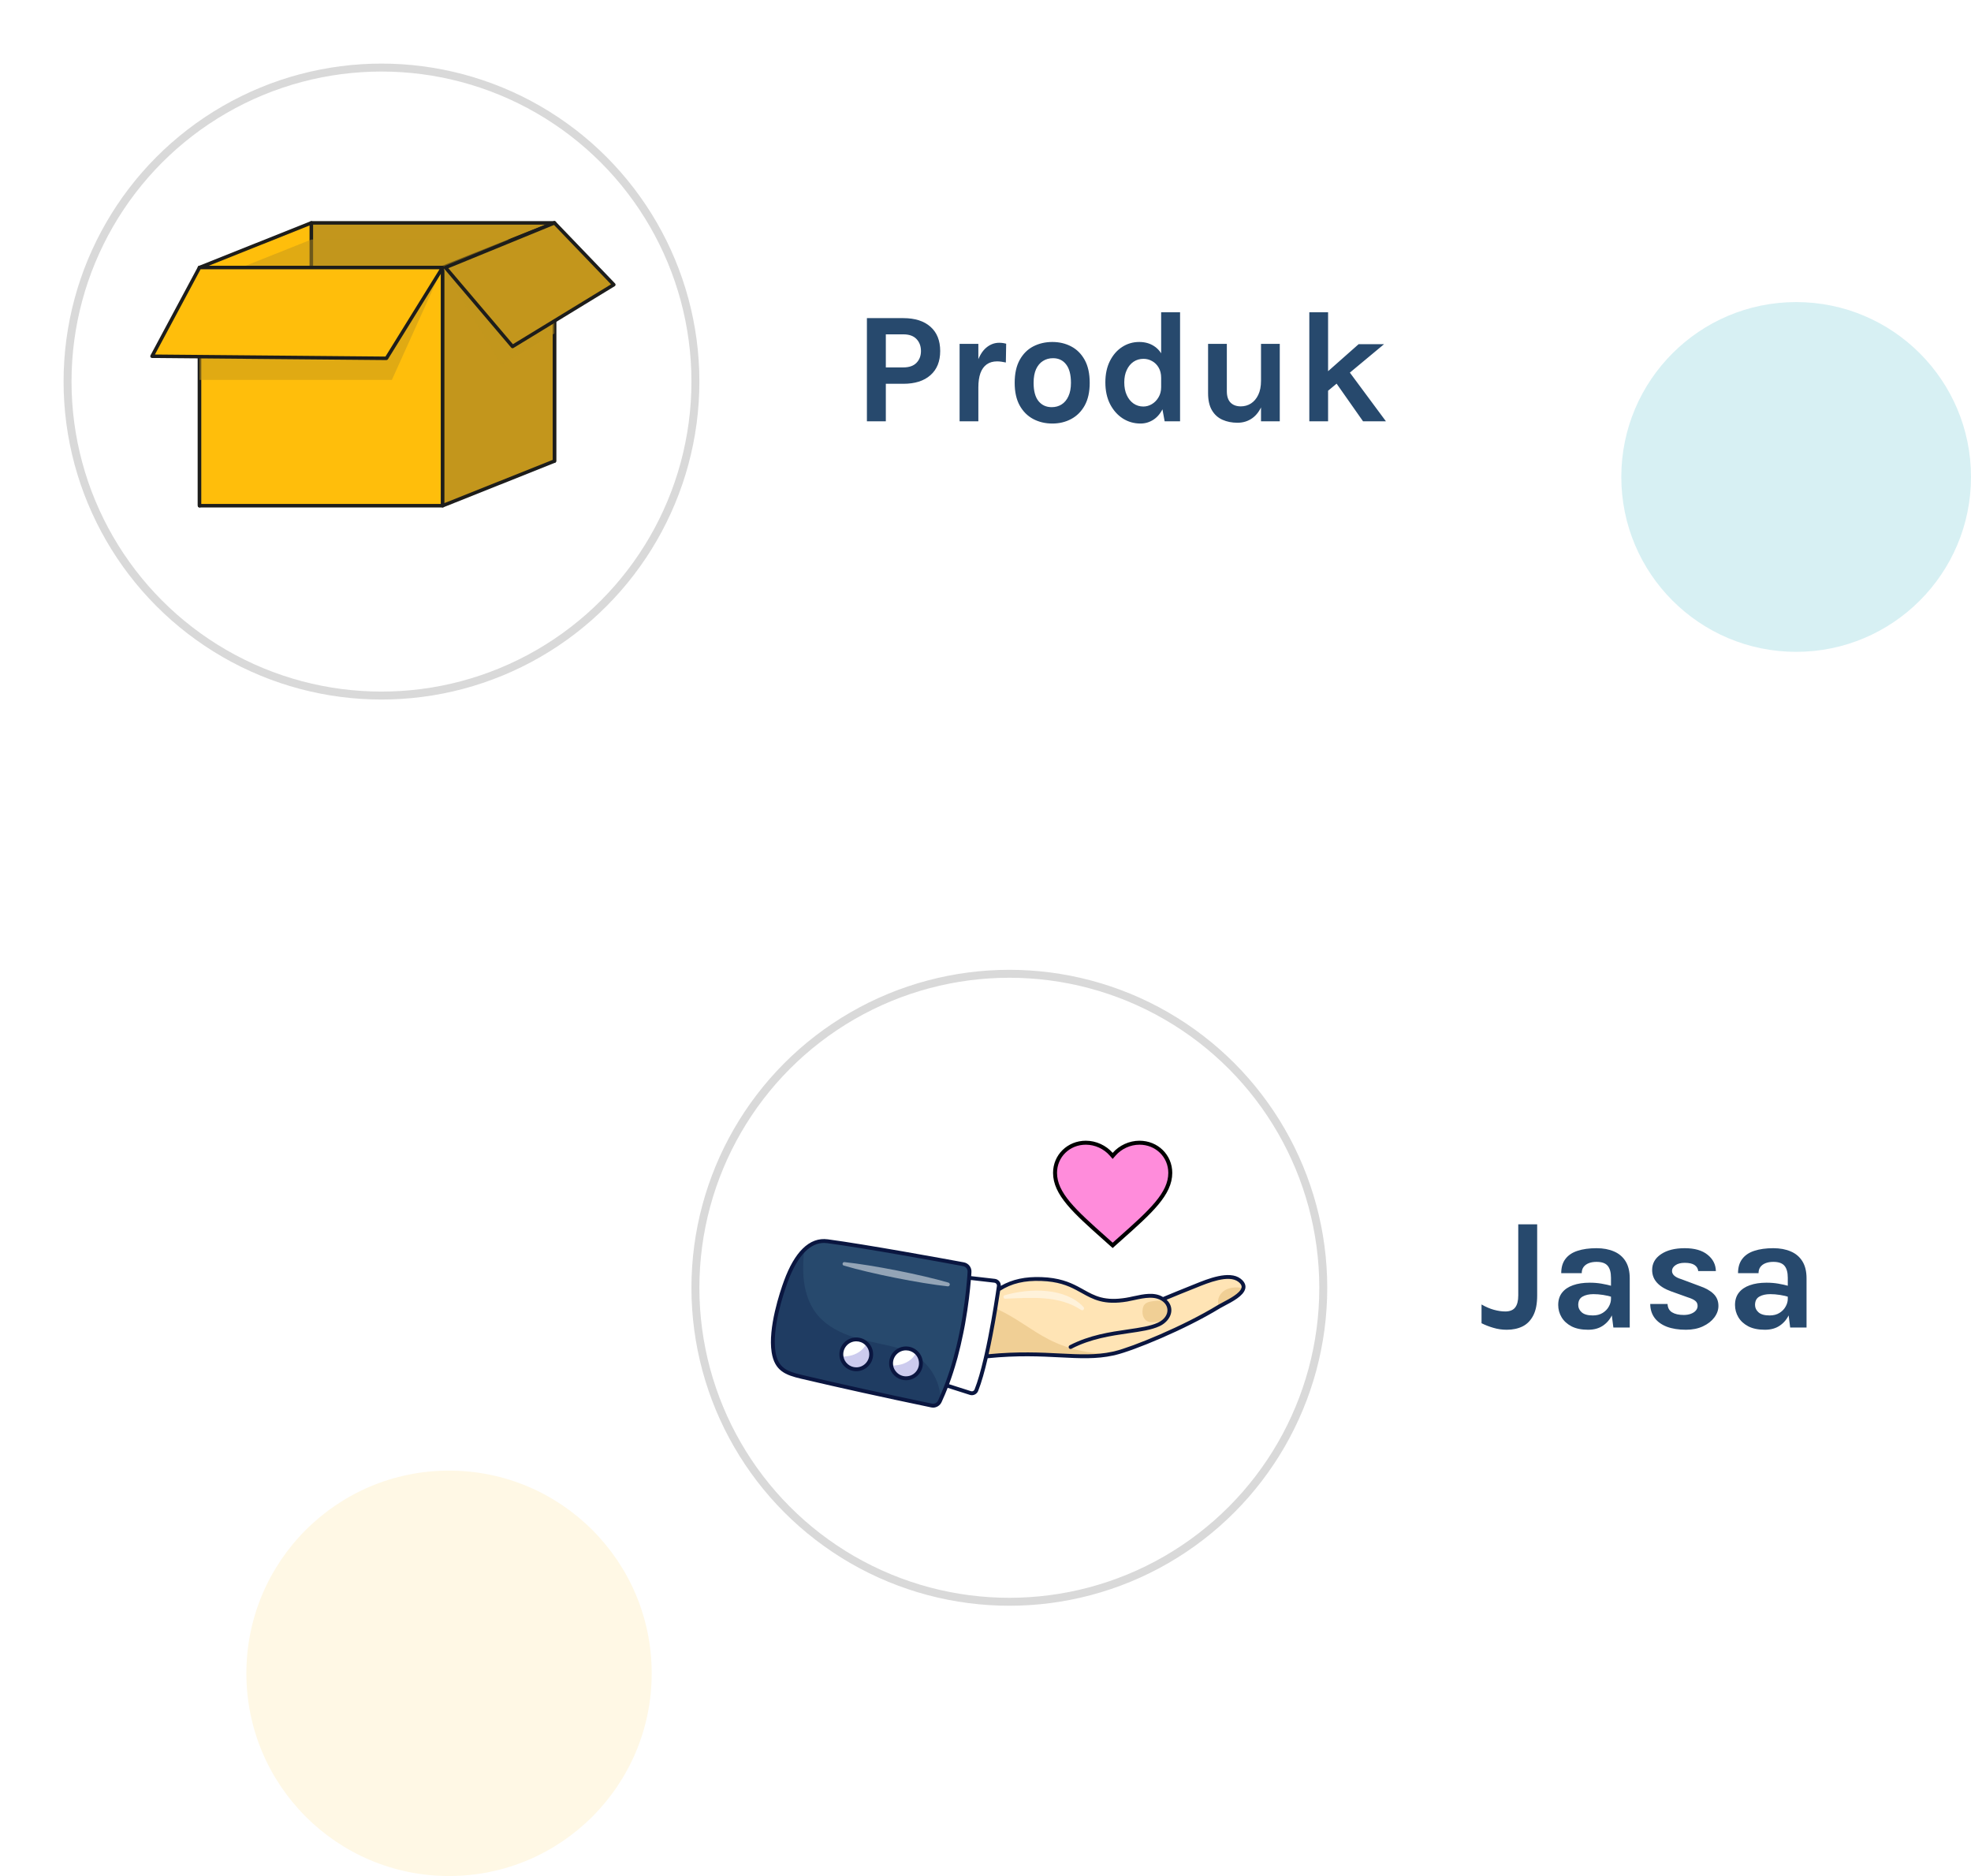 <svg width="248" height="236" viewBox="0 0 248 236" fill="none" xmlns="http://www.w3.org/2000/svg">
<g filter="url(#filter0_d_8916_850)">
<circle cx="48" cy="46" r="40" fill="white"/>
<circle cx="48" cy="46" r="39.5" stroke="#D9D9D9"/>
</g>
<g clip-path="url(#clip0_8916_850)">
<path d="M69.757 28.039H39.164V58.002H69.757V28.039Z" fill="#C3961C"/>
<path d="M69.759 58.223H39.166C39.045 58.223 38.945 58.124 38.945 58.002V28.039C38.945 27.917 39.045 27.818 39.166 27.818H69.759C69.882 27.818 69.981 27.917 69.981 28.039V58.002C69.981 58.124 69.882 58.223 69.759 58.223ZM39.388 57.782H69.538V28.26H39.388V57.782Z" fill="#1D1D1B"/>
<path d="M25.102 63.615L39.167 58.002V28.039L25.102 33.652V63.615Z" fill="#FFBE0B"/>
<path d="M25.104 63.836C25.06 63.836 25.017 63.823 24.98 63.798C24.919 63.756 24.883 63.689 24.883 63.615V33.653C24.883 33.562 24.938 33.481 25.022 33.447L39.088 27.834C39.156 27.807 39.233 27.816 39.294 27.856C39.355 27.898 39.391 27.966 39.391 28.039V58.002C39.391 58.092 39.336 58.173 39.252 58.207L25.186 63.82C25.159 63.831 25.132 63.836 25.104 63.836ZM25.325 33.802V63.289L38.948 57.852V28.365L25.325 33.802Z" fill="#1D1D1B"/>
<path d="M55.695 33.652H25.102V63.615H55.695V33.652Z" fill="#FFBE0B"/>
<path d="M55.698 63.836H25.104C24.982 63.836 24.883 63.737 24.883 63.615V33.652C24.883 33.53 24.981 33.432 25.104 33.432H55.698C55.819 33.432 55.919 33.53 55.919 33.652V63.615C55.919 63.737 55.819 63.836 55.698 63.836ZM25.326 63.394H55.476V33.873H25.326V63.394Z" fill="#1D1D1B"/>
<path d="M54.817 62.957H25.895V45.559L27.126 61.632L54.817 62.957Z" fill="#FFBE0B"/>
<path opacity="0.5" d="M49.307 47.794H25.102V33.652H55.695L49.307 47.794Z" fill="#C3961C"/>
<path d="M55.695 63.615L69.76 58.002V28.039L55.695 33.652V63.615Z" fill="#C3961C"/>
<path d="M55.698 63.836C55.654 63.836 55.61 63.823 55.574 63.798C55.513 63.756 55.477 63.689 55.477 63.615V33.653C55.477 33.562 55.531 33.481 55.616 33.447L69.681 27.834C69.748 27.807 69.826 27.816 69.887 27.856C69.948 27.898 69.984 27.966 69.984 28.039V58.002C69.984 58.092 69.929 58.173 69.845 58.207L55.78 63.82C55.754 63.831 55.725 63.836 55.698 63.836ZM55.919 33.802V63.289L69.541 57.852V28.365L55.919 33.802Z" fill="#1D1D1B"/>
<path opacity="0.5" d="M63.02 45.827L69.76 41.95V28.039L55.695 33.652L63.02 45.827Z" fill="#C3961C"/>
<path opacity="0.5" d="M69.764 30.133H39.172V33.653H69.764V30.133Z" fill="#C3961C"/>
<path opacity="0.5" d="M39.171 35.638V30.133L25.375 35.638H39.171Z" fill="#C3961C"/>
<path d="M56.047 33.652L64.487 43.586L77.23 35.812L69.761 28.039L56.047 33.652Z" fill="#C3961C"/>
<path d="M64.49 43.807C64.426 43.807 64.364 43.78 64.321 43.729L55.881 33.795C55.835 33.741 55.818 33.669 55.834 33.6C55.851 33.532 55.9 33.475 55.965 33.449L69.68 27.835C69.763 27.8 69.861 27.821 69.924 27.886L77.392 35.66C77.438 35.708 77.461 35.775 77.452 35.841C77.444 35.908 77.405 35.966 77.347 36.001L64.605 43.775C64.569 43.796 64.529 43.807 64.49 43.807ZM56.415 33.741L64.536 43.3L76.882 35.767L69.708 28.3L56.415 33.741Z" fill="#1D1D1B"/>
<path d="M25.104 33.652L19.125 44.814L48.62 45.076L55.697 33.652H25.104Z" fill="#FFBE0B"/>
<path d="M48.622 45.297C48.621 45.297 48.62 45.297 48.62 45.297L19.126 45.034C19.049 45.033 18.977 44.992 18.937 44.926C18.898 44.859 18.896 44.777 18.933 44.709L24.911 33.548C24.949 33.476 25.024 33.432 25.106 33.432H55.699C55.779 33.432 55.853 33.474 55.892 33.544C55.932 33.614 55.929 33.7 55.887 33.768L48.81 45.192C48.77 45.257 48.699 45.297 48.622 45.297ZM19.495 44.596L48.499 44.855L55.302 33.873H25.238L19.495 44.596Z" fill="#1D1D1B"/>
<path d="M25.565 34.324L20.492 43.795L26.273 35.248L52.465 34.324H25.565Z" fill="#FFBE0B"/>
</g>
<path d="M109.079 53V40.02H113.659C115.119 40.02 116.256 40.38 117.069 41.1C117.889 41.82 118.299 42.84 118.299 44.16C118.299 45.467 117.889 46.48 117.069 47.2C116.256 47.92 115.119 48.28 113.659 48.28H111.459V53H109.079ZM111.459 46.22H113.659C114.393 46.22 114.946 46.027 115.319 45.64C115.693 45.253 115.879 44.76 115.879 44.16C115.879 43.547 115.693 43.043 115.319 42.65C114.946 42.257 114.393 42.06 113.659 42.06H111.459V46.22ZM120.741 53V43.26H123.101V53H120.741ZM122.521 48.74C122.521 47.467 122.664 46.413 122.951 45.58C123.238 44.747 123.621 44.13 124.101 43.73C124.588 43.323 125.128 43.12 125.721 43.12C125.881 43.12 126.031 43.13 126.171 43.15C126.318 43.17 126.461 43.2 126.601 43.24L126.561 45.6C126.388 45.56 126.201 45.527 126.001 45.5C125.801 45.473 125.621 45.46 125.461 45.46C124.941 45.46 124.504 45.587 124.151 45.84C123.804 46.087 123.541 46.453 123.361 46.94C123.188 47.427 123.101 48.027 123.101 48.74H122.521ZM132.412 53.28C131.526 53.28 130.722 53.09 130.002 52.71C129.289 52.33 128.722 51.763 128.302 51.01C127.882 50.25 127.672 49.3 127.672 48.16C127.672 47 127.882 46.04 128.302 45.28C128.722 44.52 129.289 43.953 130.002 43.58C130.722 43.207 131.526 43.02 132.412 43.02C133.286 43.02 134.076 43.207 134.782 43.58C135.496 43.953 136.062 44.52 136.482 45.28C136.902 46.04 137.112 47 137.112 48.16C137.112 49.3 136.902 50.25 136.482 51.01C136.062 51.763 135.496 52.33 134.782 52.71C134.076 53.09 133.286 53.28 132.412 53.28ZM132.332 51.22C132.799 51.22 133.212 51.107 133.572 50.88C133.939 50.647 134.226 50.303 134.432 49.85C134.646 49.397 134.752 48.833 134.752 48.16C134.752 47.133 134.549 46.36 134.142 45.84C133.742 45.32 133.192 45.06 132.492 45.06C132.019 45.06 131.599 45.177 131.232 45.41C130.866 45.637 130.576 45.98 130.362 46.44C130.156 46.9 130.052 47.473 130.052 48.16C130.052 49.173 130.256 49.937 130.662 50.45C131.076 50.963 131.632 51.22 132.332 51.22ZM143.501 53.28C142.687 53.28 141.944 53.067 141.271 52.64C140.604 52.207 140.071 51.603 139.671 50.83C139.277 50.05 139.081 49.14 139.081 48.1C139.081 47.073 139.271 46.18 139.651 45.42C140.037 44.653 140.551 44.063 141.191 43.65C141.837 43.23 142.554 43.02 143.341 43.02C144.061 43.02 144.684 43.193 145.211 43.54C145.737 43.88 146.141 44.387 146.421 45.06C146.701 45.733 146.841 46.56 146.841 47.54H146.101C146.101 47.033 145.997 46.603 145.791 46.25C145.584 45.89 145.311 45.617 144.971 45.43C144.637 45.237 144.274 45.14 143.881 45.14C143.407 45.14 142.987 45.263 142.621 45.51C142.261 45.757 141.977 46.103 141.771 46.55C141.564 46.99 141.461 47.507 141.461 48.1C141.461 48.713 141.564 49.247 141.771 49.7C141.977 50.153 142.261 50.507 142.621 50.76C142.987 51.013 143.401 51.14 143.861 51.14C144.234 51.14 144.591 51.04 144.931 50.84C145.277 50.633 145.557 50.347 145.771 49.98C145.991 49.613 146.101 49.187 146.101 48.7H146.841C146.841 49.72 146.687 50.57 146.381 51.25C146.081 51.923 145.677 52.43 145.171 52.77C144.664 53.11 144.107 53.28 143.501 53.28ZM146.541 53L146.101 50.6V39.28H148.481V53H146.541ZM158.666 43.26H161.026V53H158.666V43.26ZM152.006 43.26H154.366V49.22C154.366 49.853 154.522 50.33 154.836 50.65C155.149 50.963 155.579 51.12 156.126 51.12C156.592 51.12 157.016 51 157.396 50.76C157.782 50.513 158.089 50.153 158.316 49.68C158.549 49.2 158.666 48.607 158.666 47.9H159.306C159.306 49.087 159.152 50.07 158.846 50.85C158.539 51.63 158.116 52.213 157.576 52.6C157.036 52.987 156.412 53.18 155.706 53.18C155.012 53.18 154.386 53.057 153.826 52.81C153.266 52.563 152.822 52.167 152.496 51.62C152.169 51.073 152.006 50.353 152.006 49.46V43.26ZM164.745 53V39.28H167.105V53H164.745ZM166.785 46.98L170.945 43.3H174.145L166.785 49.42V46.98ZM171.505 53L167.165 46.82L169.405 46.28L174.385 53H171.505Z" fill="#27496D"/>
<g filter="url(#filter1_d_8916_850)">
<circle cx="127" cy="160" r="40" fill="white"/>
<circle cx="127" cy="160" r="39.5" stroke="#D9D9D9"/>
</g>
<path d="M156.443 162.07C156.189 163.063 154.084 163.94 153.378 164.368C153.375 164.372 153.368 164.375 153.365 164.378C148.978 167.062 142.534 169.681 140.276 170.223C140.199 170.244 140.122 170.26 140.045 170.277C140.045 170.277 140.045 170.277 140.041 170.277C139.586 170.377 139.135 170.451 138.68 170.501C137.077 170.689 135.437 170.612 133.564 170.518C133.413 170.511 133.263 170.501 133.109 170.495C132.811 170.478 132.503 170.464 132.192 170.451C130.72 170.384 129.094 170.337 127.233 170.411C127.039 170.418 126.838 170.428 126.638 170.438C126.504 170.444 126.37 170.451 126.236 170.461C126.039 170.471 125.841 170.484 125.641 170.501C125.52 170.505 125.396 170.515 125.273 170.528C125.038 170.545 124.801 170.565 124.557 170.588C124.399 170.602 124.242 170.618 124.078 170.638C124.547 168.591 124.948 166.366 125.239 164.589C125.396 163.645 125.52 162.829 125.611 162.234C127.046 161.29 128.746 160.822 131.031 160.902C133.105 160.972 134.39 161.477 135.457 162.029L136.147 162.126C136.21 162.163 136.274 162.197 136.334 162.234C137.756 163.026 138.984 163.712 141.748 163.251C142.012 163.207 142.296 163.144 142.598 163.077C142.624 163.07 142.651 163.067 142.678 163.06L143.384 163.16C144.364 162.973 145.388 162.879 146.181 163.354C146.228 163.384 146.271 163.411 146.312 163.441C147.529 162.933 148.747 162.431 149.972 161.946C151.491 161.344 154.506 159.952 155.944 161.046C156.406 161.39 156.527 161.738 156.443 162.07Z" fill="#FFE4B5"/>
<g opacity="0.5">
<path d="M153.575 162.813C153.197 163.342 153.211 163.845 153.375 164.37C154.082 163.941 156.187 163.066 156.44 162.072C155.705 161.832 154.25 161.87 153.575 162.813Z" fill="#E2BA76"/>
<path d="M146.482 163.567C145.849 163.602 145.22 163.659 145.035 163.684C144.519 163.761 143.969 163.901 143.822 164.466C143.674 165.035 143.727 165.774 144.243 166.139C144.691 166.456 145.311 166.311 145.821 166.271C146.027 166.254 146.233 166.229 146.439 166.195C147.263 165.477 147.467 164.357 146.482 163.567Z" fill="#E2BA76"/>
<path d="M140.041 170.278C139.586 170.378 139.135 170.452 138.68 170.502C137.077 170.689 135.437 170.612 133.564 170.519C133.413 170.512 133.263 170.502 133.109 170.495C132.811 170.479 132.503 170.465 132.192 170.452C130.72 170.385 129.094 170.338 127.233 170.412C127.039 170.418 126.838 170.428 126.638 170.438C126.504 170.445 126.37 170.452 126.236 170.462C126.039 170.472 125.841 170.485 125.641 170.502C125.52 170.505 125.396 170.515 125.273 170.529C125.038 170.546 124.801 170.566 124.557 170.589C124.399 170.602 124.242 170.619 124.078 170.639C124.547 168.592 124.948 166.367 125.239 164.59C125.326 164.623 125.413 164.66 125.5 164.7C127.789 165.714 129.743 167.357 131.971 168.498C134.45 169.769 137.258 170.372 140.041 170.278Z" fill="#E2BA76"/>
</g>
<path d="M125.672 161.805C125.652 161.932 125.632 162.073 125.608 162.233C125.518 162.829 125.394 163.645 125.237 164.589C124.946 166.365 124.544 168.59 124.076 170.638C123.701 172.274 123.286 173.797 122.848 174.887C122.731 175.182 122.406 175.336 122.102 175.242L119.094 174.282C119.525 173.154 119.893 172.003 120.208 170.866C120.211 170.866 120.215 170.869 120.218 170.872C120.215 170.869 120.211 170.862 120.211 170.862C120.512 169.765 120.767 168.677 120.977 167.637C120.981 167.627 120.984 167.62 120.991 167.613C120.988 167.617 120.984 167.623 120.977 167.63C121.556 164.789 121.821 162.28 121.938 160.751L125.146 161.119C125.484 161.156 125.722 161.467 125.672 161.805Z" fill="white"/>
<path d="M121.988 160.012C121.975 160.223 121.958 160.47 121.938 160.751C121.731 163.425 121.078 169.096 119.094 174.282C118.863 174.888 118.612 175.487 118.345 176.072C118.314 176.146 118.281 176.216 118.248 176.29C118.064 176.681 117.635 176.902 117.21 176.812C111.747 175.671 106.293 174.483 100.859 173.205C98.865 172.733 97.674 172.255 97.329 170.083C96.918 167.48 97.988 163.626 98.868 161.22C99.333 159.952 100.079 158.312 101.177 157.238C101.966 156.465 102.937 155.987 104.115 156.144C109.023 156.803 118.435 158.523 121.229 159.038C121.69 159.125 122.015 159.54 121.988 160.012Z" fill="#27496D"/>
<path opacity="0.25" d="M118.348 176.073C118.318 176.145 118.284 176.217 118.25 176.289C118.065 176.682 117.639 176.901 117.212 176.812C111.749 175.671 106.294 174.484 100.861 173.205C98.867 172.734 97.675 172.254 97.333 170.085C96.921 167.481 97.99 163.626 98.871 161.222C99.336 159.954 100.082 158.312 101.18 157.237C101.074 158.372 101.012 159.508 101.101 160.64C101.231 162.271 101.696 163.913 102.69 165.211C103.703 166.534 105.205 167.415 106.77 167.993C108.335 168.569 109.986 168.868 111.613 169.236C112.794 169.504 113.981 169.816 115.028 170.423C116.938 171.534 118.227 173.645 118.342 175.852C118.346 175.926 118.348 175.998 118.348 176.073Z" fill="#0A1640"/>
<g opacity="0.5">
<path d="M136.336 164.426C134.072 161.979 129.604 162.01 126.419 162.939C126.164 163.014 126.229 163.392 126.492 163.379C129.802 163.231 133.265 162.949 136.027 164.786C136.06 164.794 136.187 164.889 136.323 164.764C136.42 164.674 136.425 164.523 136.336 164.426Z" fill="white"/>
<path d="M119.338 161.352C115.921 160.349 109.815 159.145 106.262 158.771C105.993 158.743 105.915 159.132 106.176 159.209C109.659 160.238 115.774 161.447 119.245 161.818C119.358 161.83 119.466 161.76 119.499 161.648C119.536 161.522 119.464 161.389 119.338 161.352Z" fill="white"/>
</g>
<path d="M115.274 170.139C114.939 169.822 114.486 169.629 113.987 169.629C112.951 169.629 112.109 170.47 112.109 171.507C112.109 171.6 112.116 171.689 112.128 171.779C112.26 172.688 113.042 173.387 113.987 173.387C115.026 173.387 115.867 172.546 115.867 171.507C115.867 170.967 115.64 170.481 115.274 170.139Z" fill="white"/>
<path d="M107.729 168.496C106.693 168.496 105.852 169.337 105.852 170.374C105.852 170.467 105.858 170.556 105.871 170.646C106.002 171.555 106.784 172.254 107.729 172.254C108.768 172.254 109.609 171.413 109.609 170.374C109.609 169.834 109.382 169.348 109.016 169.006C108.681 168.689 108.228 168.496 107.729 168.496Z" fill="white"/>
<g opacity="0.25">
<path d="M115.278 170.139C115.121 170.47 114.898 170.772 114.622 171.005C113.94 171.583 113.034 171.808 112.133 171.778C112.265 172.688 113.046 173.387 113.991 173.387C115.03 173.387 115.871 172.545 115.871 171.507C115.871 170.967 115.644 170.481 115.278 170.139Z" fill="#332FBA"/>
<path d="M108.364 169.872C107.682 170.45 106.776 170.675 105.875 170.645C106.007 171.554 106.788 172.253 107.734 172.253C108.772 172.253 109.613 171.412 109.613 170.374C109.613 169.834 109.386 169.348 109.021 169.006C108.864 169.337 108.64 169.639 108.364 169.872Z" fill="#332FBA"/>
</g>
<path d="M156.092 160.851C154.67 159.771 151.943 160.881 150.314 161.544C150.16 161.607 150.016 161.668 149.882 161.718C148.795 162.153 147.63 162.625 146.339 163.163C146.339 163.163 146.339 163.163 146.335 163.163C146.325 163.157 146.315 163.153 146.309 163.147C145.251 162.514 143.89 162.792 142.678 163.06C142.652 163.066 142.625 163.07 142.598 163.076C142.297 163.143 142.013 163.207 141.748 163.25C138.985 163.712 137.757 163.026 136.335 162.233C136.274 162.196 136.211 162.163 136.147 162.126C135.96 162.022 135.769 161.919 135.572 161.815C135.572 161.815 135.572 161.815 135.568 161.815C134.548 161.283 133.213 160.734 131.041 160.657C129.027 160.584 127.384 160.925 125.922 161.761C125.936 161.561 125.875 161.363 125.748 161.203C125.608 161.019 125.404 160.905 125.176 160.878L122.198 160.537C122.212 160.343 122.222 160.172 122.232 160.025C122.269 159.433 121.857 158.907 121.275 158.8C118.498 158.288 109.056 156.562 104.151 155.903C103.01 155.749 101.952 156.14 101.009 157.064C100.105 157.947 99.309 159.319 98.643 161.136C98.155 162.464 96.606 167.038 97.094 170.123C97.466 172.475 98.864 172.983 100.805 173.442C105.686 174.59 111.04 175.771 117.163 177.049C117.243 177.065 117.323 177.076 117.404 177.076C117.852 177.076 118.27 176.815 118.471 176.39C118.508 176.313 118.541 176.239 118.568 176.172C118.806 175.65 119.03 175.122 119.24 174.583L122.031 175.473C122.115 175.5 122.202 175.513 122.285 175.513C122.623 175.513 122.944 175.306 123.075 174.978C123.5 173.914 123.908 172.445 124.276 170.862C128.04 170.481 130.951 170.628 133.387 170.752C135.836 170.876 137.954 170.986 140.082 170.518C140.085 170.518 140.092 170.518 140.095 170.514L140.136 170.508C140.202 170.491 140.269 170.477 140.333 170.461C142.655 169.905 149.089 167.275 153.476 164.595C153.486 164.589 153.496 164.582 153.509 164.575C153.65 164.488 153.85 164.385 154.085 164.261C155.082 163.739 156.453 163.023 156.678 162.129C156.761 161.812 156.724 161.33 156.092 160.851ZM141.829 163.729C142.964 163.535 144.465 163.028 145.594 163.365C147.271 163.865 147.35 165.623 145.686 166.392C144.75 166.827 143.441 167.018 141.926 167.239C139.66 167.566 137.091 167.941 134.591 169.236C134.471 169.3 134.424 169.447 134.488 169.564C134.531 169.648 134.615 169.698 134.702 169.698C134.739 169.698 134.779 169.688 134.816 169.668C137.245 168.41 139.768 168.042 141.996 167.717C143.548 167.493 144.89 167.299 145.89 166.834C146.158 166.71 146.399 166.556 146.6 166.375C147.529 165.568 147.691 164.356 146.784 163.505C147.972 163.009 149.049 162.571 150.063 162.17C150.197 162.116 150.344 162.059 150.498 161.996C152.03 161.37 154.596 160.326 155.801 161.239C156.306 161.621 156.233 161.915 156.209 162.009C156.035 162.692 154.67 163.404 153.857 163.832C153.616 163.96 153.405 164.067 153.251 164.16C153.248 164.164 153.241 164.167 153.238 164.17C148.875 166.837 142.511 169.437 140.216 169.989C140.156 170.002 140.092 170.019 140.032 170.032L140.005 170.036C139.998 170.039 139.995 170.039 139.988 170.039C137.921 170.494 135.833 170.39 133.41 170.267C130.995 170.143 128.107 169.996 124.39 170.357C124.567 169.571 124.731 168.764 124.885 167.971C125.317 165.746 125.651 163.628 125.839 162.374C127.297 161.437 128.934 161.065 131.025 161.142C133.092 161.216 134.324 161.715 135.348 162.247C135.609 162.38 135.856 162.521 136.1 162.655C137.539 163.461 138.898 164.221 141.829 163.729ZM118.949 173.981C118.893 174.134 118.836 174.285 118.775 174.436C118.571 174.958 118.354 175.473 118.123 175.978C118.096 176.048 118.063 176.115 118.029 176.185C117.892 176.48 117.574 176.641 117.26 176.574C111.14 175.295 105.797 174.114 100.915 172.967C99.055 172.528 97.897 172.11 97.573 170.046C97.104 167.078 98.623 162.605 99.098 161.303C99.741 159.553 100.5 158.242 101.35 157.412C102.066 156.709 102.846 156.358 103.675 156.358C103.813 156.358 103.946 156.368 104.084 156.385C108.979 157.04 118.411 158.767 121.184 159.279C121.526 159.342 121.767 159.65 121.747 159.995C121.737 160.135 121.726 160.299 121.716 160.48C121.703 160.63 121.69 160.791 121.676 160.965C121.553 162.451 121.292 164.846 120.743 167.553C120.689 167.821 120.632 168.092 120.572 168.363C120.415 169.096 120.231 169.842 120.027 170.598C120 170.708 119.97 170.815 119.94 170.926C119.655 171.946 119.327 172.973 118.949 173.981ZM123.764 170.916C123.413 172.415 123.025 173.79 122.623 174.797C122.553 174.974 122.362 175.068 122.178 175.008L119.414 174.128C119.772 173.164 120.087 172.187 120.358 171.217C120.381 171.14 120.405 171.063 120.425 170.986C120.448 170.906 120.468 170.825 120.492 170.748C120.766 169.725 121.004 168.711 121.198 167.74C121.245 167.52 121.288 167.302 121.328 167.088C121.362 166.921 121.392 166.753 121.422 166.589C121.429 166.546 121.439 166.506 121.445 166.462C121.844 164.234 122.054 162.297 122.158 161.019L125.119 161.36C125.216 161.37 125.303 161.42 125.363 161.497C125.414 161.561 125.44 161.638 125.44 161.718C125.44 161.735 125.44 161.751 125.437 161.768C125.424 161.865 125.407 161.976 125.39 162.093C125.374 162.193 125.357 162.303 125.34 162.417C125.323 162.524 125.307 162.638 125.29 162.758C125.012 164.579 124.507 167.643 123.881 170.41C123.861 170.497 123.841 170.581 123.821 170.665C123.804 170.748 123.784 170.832 123.764 170.916Z" fill="#0A1640"/>
<path d="M113.996 169.383C112.825 169.383 111.875 170.336 111.875 171.504C111.875 171.581 111.878 171.655 111.885 171.728C111.888 171.755 111.892 171.785 111.895 171.812C111.918 171.976 111.962 172.133 112.026 172.284C112.337 173.077 113.116 173.629 113.996 173.629C114.425 173.629 114.823 173.502 115.157 173.281C115.318 173.177 115.462 173.05 115.586 172.906C115.917 172.531 116.118 172.039 116.118 171.504C116.118 170.922 115.873 170.356 115.448 169.958C115.057 169.587 114.538 169.383 113.996 169.383ZM115.064 172.742C114.896 172.889 114.699 173 114.481 173.067C114.328 173.113 114.167 173.14 113.996 173.14C113.478 173.14 113.006 172.893 112.705 172.501C112.564 172.324 112.461 172.12 112.404 171.896C112.394 171.845 112.384 171.795 112.377 171.742C112.367 171.665 112.36 171.588 112.36 171.504C112.36 170.604 113.093 169.871 113.996 169.871C114.415 169.871 114.813 170.029 115.117 170.313C115.448 170.624 115.632 171.049 115.632 171.504C115.632 171.999 115.412 172.444 115.064 172.742Z" fill="#0A1640"/>
<path d="M107.738 168.252C106.567 168.252 105.617 169.202 105.617 170.373C105.617 170.477 105.624 170.577 105.637 170.678C105.788 171.715 106.691 172.495 107.738 172.495C108.91 172.495 109.86 171.541 109.86 170.373C109.86 169.788 109.616 169.226 109.191 168.827C108.799 168.456 108.281 168.252 107.738 168.252ZM107.738 172.009C106.932 172.009 106.236 171.407 106.119 170.611C106.109 170.531 106.102 170.454 106.102 170.373C106.102 169.47 106.835 168.737 107.738 168.737C108.157 168.737 108.555 168.894 108.859 169.182C109.191 169.493 109.375 169.915 109.375 170.373C109.375 171.273 108.642 172.009 107.738 172.009Z" fill="#0A1640"/>
<path d="M139.079 155.842L139.079 155.842C137.142 154.12 135.556 152.706 134.45 151.379C133.347 150.055 132.75 148.849 132.75 147.546C132.75 145.416 134.448 143.75 136.625 143.75C137.856 143.75 139.041 144.313 139.812 145.195L140 145.41L140.188 145.195C140.959 144.313 142.144 143.75 143.375 143.75C145.552 143.75 147.25 145.416 147.25 147.546C147.25 148.849 146.653 150.055 145.55 151.379C144.444 152.706 142.858 154.12 140.921 155.842L140.921 155.842L140 156.665L139.079 155.842Z" fill="#FF8CDB" stroke="black" stroke-width="0.5"/>
<path d="M186.414 166.46V164.1C186.947 164.407 187.467 164.63 187.974 164.77C188.487 164.91 188.96 164.98 189.394 164.98C189.967 164.98 190.384 164.813 190.644 164.48C190.904 164.147 191.034 163.64 191.034 162.96V154.02H193.414V162.96C193.414 164.007 193.25 164.847 192.924 165.48C192.597 166.113 192.147 166.573 191.574 166.86C191 167.14 190.34 167.28 189.594 167.28C189.007 167.28 188.447 167.2 187.914 167.04C187.38 166.887 186.88 166.693 186.414 166.46ZM203.001 167L202.701 164.64V160.74C202.701 160.06 202.561 159.557 202.281 159.23C202.008 158.903 201.541 158.74 200.881 158.74C200.501 158.74 200.171 158.797 199.891 158.91C199.611 159.023 199.394 159.187 199.241 159.4C199.094 159.607 199.021 159.86 199.021 160.16H196.441C196.441 159.427 196.618 158.83 196.971 158.37C197.324 157.903 197.831 157.563 198.491 157.35C199.158 157.13 199.954 157.02 200.881 157.02C201.721 157.02 202.454 157.157 203.081 157.43C203.708 157.697 204.194 158.11 204.541 158.67C204.888 159.23 205.061 159.947 205.061 160.82V167H203.001ZM199.821 167.28C198.988 167.28 198.291 167.137 197.731 166.85C197.178 166.557 196.761 166.173 196.481 165.7C196.201 165.227 196.061 164.713 196.061 164.16C196.061 163.547 196.221 163.033 196.541 162.62C196.868 162.2 197.328 161.887 197.921 161.68C198.514 161.467 199.214 161.36 200.021 161.36C200.548 161.36 201.044 161.4 201.511 161.48C201.984 161.56 202.454 161.667 202.921 161.8V163.18C202.554 163.06 202.154 162.967 201.721 162.9C201.288 162.833 200.881 162.8 200.501 162.8C199.941 162.8 199.481 162.903 199.121 163.11C198.761 163.317 198.581 163.667 198.581 164.16C198.581 164.52 198.728 164.83 199.021 165.09C199.314 165.35 199.781 165.48 200.421 165.48C200.908 165.48 201.321 165.373 201.661 165.16C202.001 164.947 202.258 164.68 202.431 164.36C202.611 164.04 202.701 163.72 202.701 163.4H203.261C203.261 164.1 203.131 164.747 202.871 165.34C202.611 165.927 202.224 166.397 201.711 166.75C201.204 167.103 200.574 167.28 199.821 167.28ZM212.14 167.28C211.207 167.28 210.403 167.153 209.73 166.9C209.063 166.64 208.55 166.27 208.19 165.79C207.83 165.303 207.647 164.72 207.64 164.04H209.82C209.84 164.52 210.03 164.87 210.39 165.09C210.75 165.31 211.24 165.42 211.86 165.42C212.2 165.42 212.5 165.37 212.76 165.27C213.027 165.17 213.233 165.033 213.38 164.86C213.527 164.687 213.6 164.493 213.6 164.28C213.6 164.007 213.5 163.793 213.3 163.64C213.107 163.48 212.793 163.333 212.36 163.2L210.24 162.44C209.48 162.167 208.897 161.807 208.49 161.36C208.083 160.913 207.88 160.38 207.88 159.76C207.88 158.94 208.25 158.28 208.99 157.78C209.737 157.273 210.733 157.02 211.98 157.02C213.22 157.02 214.177 157.293 214.85 157.84C215.53 158.38 215.88 159.067 215.9 159.9H213.68C213.647 159.58 213.493 159.327 213.22 159.14C212.947 158.953 212.533 158.86 211.98 158.86C211.48 158.86 211.087 158.963 210.8 159.17C210.52 159.37 210.38 159.607 210.38 159.88C210.38 160.34 210.773 160.687 211.56 160.92L213.86 161.78C214.607 162.033 215.187 162.36 215.6 162.76C216.013 163.16 216.22 163.667 216.22 164.28C216.22 164.793 216.047 165.28 215.7 165.74C215.36 166.193 214.883 166.563 214.27 166.85C213.657 167.137 212.947 167.28 212.14 167.28ZM225.247 167L224.947 164.64V160.74C224.947 160.06 224.807 159.557 224.527 159.23C224.254 158.903 223.787 158.74 223.127 158.74C222.747 158.74 222.417 158.797 222.137 158.91C221.857 159.023 221.64 159.187 221.487 159.4C221.34 159.607 221.267 159.86 221.267 160.16H218.687C218.687 159.427 218.864 158.83 219.217 158.37C219.57 157.903 220.077 157.563 220.737 157.35C221.404 157.13 222.2 157.02 223.127 157.02C223.967 157.02 224.7 157.157 225.327 157.43C225.954 157.697 226.44 158.11 226.787 158.67C227.134 159.23 227.307 159.947 227.307 160.82V167H225.247ZM222.067 167.28C221.234 167.28 220.537 167.137 219.977 166.85C219.424 166.557 219.007 166.173 218.727 165.7C218.447 165.227 218.307 164.713 218.307 164.16C218.307 163.547 218.467 163.033 218.787 162.62C219.114 162.2 219.574 161.887 220.167 161.68C220.76 161.467 221.46 161.36 222.267 161.36C222.794 161.36 223.29 161.4 223.757 161.48C224.23 161.56 224.7 161.667 225.167 161.8V163.18C224.8 163.06 224.4 162.967 223.967 162.9C223.534 162.833 223.127 162.8 222.747 162.8C222.187 162.8 221.727 162.903 221.367 163.11C221.007 163.317 220.827 163.667 220.827 164.16C220.827 164.52 220.974 164.83 221.267 165.09C221.56 165.35 222.027 165.48 222.667 165.48C223.154 165.48 223.567 165.373 223.907 165.16C224.247 164.947 224.504 164.68 224.677 164.36C224.857 164.04 224.947 163.72 224.947 163.4H225.507C225.507 164.1 225.377 164.747 225.117 165.34C224.857 165.927 224.47 166.397 223.957 166.75C223.45 167.103 222.82 167.28 222.067 167.28Z" fill="#27496D"/>
<circle cx="56.5" cy="210.5" r="25.5" fill="#FFF8E5"/>
<circle cx="226" cy="60" r="22" fill="#D7F0F3"/>
<defs>
<filter id="filter0_d_8916_850" x="0" y="0" width="96" height="96" filterUnits="userSpaceOnUse" color-interpolation-filters="sRGB">
<feFlood flood-opacity="0" result="BackgroundImageFix"/>
<feColorMatrix in="SourceAlpha" type="matrix" values="0 0 0 0 0 0 0 0 0 0 0 0 0 0 0 0 0 0 127 0" result="hardAlpha"/>
<feOffset dy="2"/>
<feGaussianBlur stdDeviation="4"/>
<feComposite in2="hardAlpha" operator="out"/>
<feColorMatrix type="matrix" values="0 0 0 0 0 0 0 0 0 0 0 0 0 0 0 0 0 0 0.15 0"/>
<feBlend mode="normal" in2="BackgroundImageFix" result="effect1_dropShadow_8916_850"/>
<feBlend mode="normal" in="SourceGraphic" in2="effect1_dropShadow_8916_850" result="shape"/>
</filter>
<filter id="filter1_d_8916_850" x="79" y="114" width="96" height="96" filterUnits="userSpaceOnUse" color-interpolation-filters="sRGB">
<feFlood flood-opacity="0" result="BackgroundImageFix"/>
<feColorMatrix in="SourceAlpha" type="matrix" values="0 0 0 0 0 0 0 0 0 0 0 0 0 0 0 0 0 0 127 0" result="hardAlpha"/>
<feOffset dy="2"/>
<feGaussianBlur stdDeviation="4"/>
<feComposite in2="hardAlpha" operator="out"/>
<feColorMatrix type="matrix" values="0 0 0 0 0 0 0 0 0 0 0 0 0 0 0 0 0 0 0.15 0"/>
<feBlend mode="normal" in2="BackgroundImageFix" result="effect1_dropShadow_8916_850"/>
<feBlend mode="normal" in="SourceGraphic" in2="effect1_dropShadow_8916_850" result="shape"/>
</filter>
<clipPath id="clip0_8916_850">
<rect width="58.485" height="39.697" fill="white" transform="translate(18.906 26)"/>
</clipPath>
</defs>
</svg>
